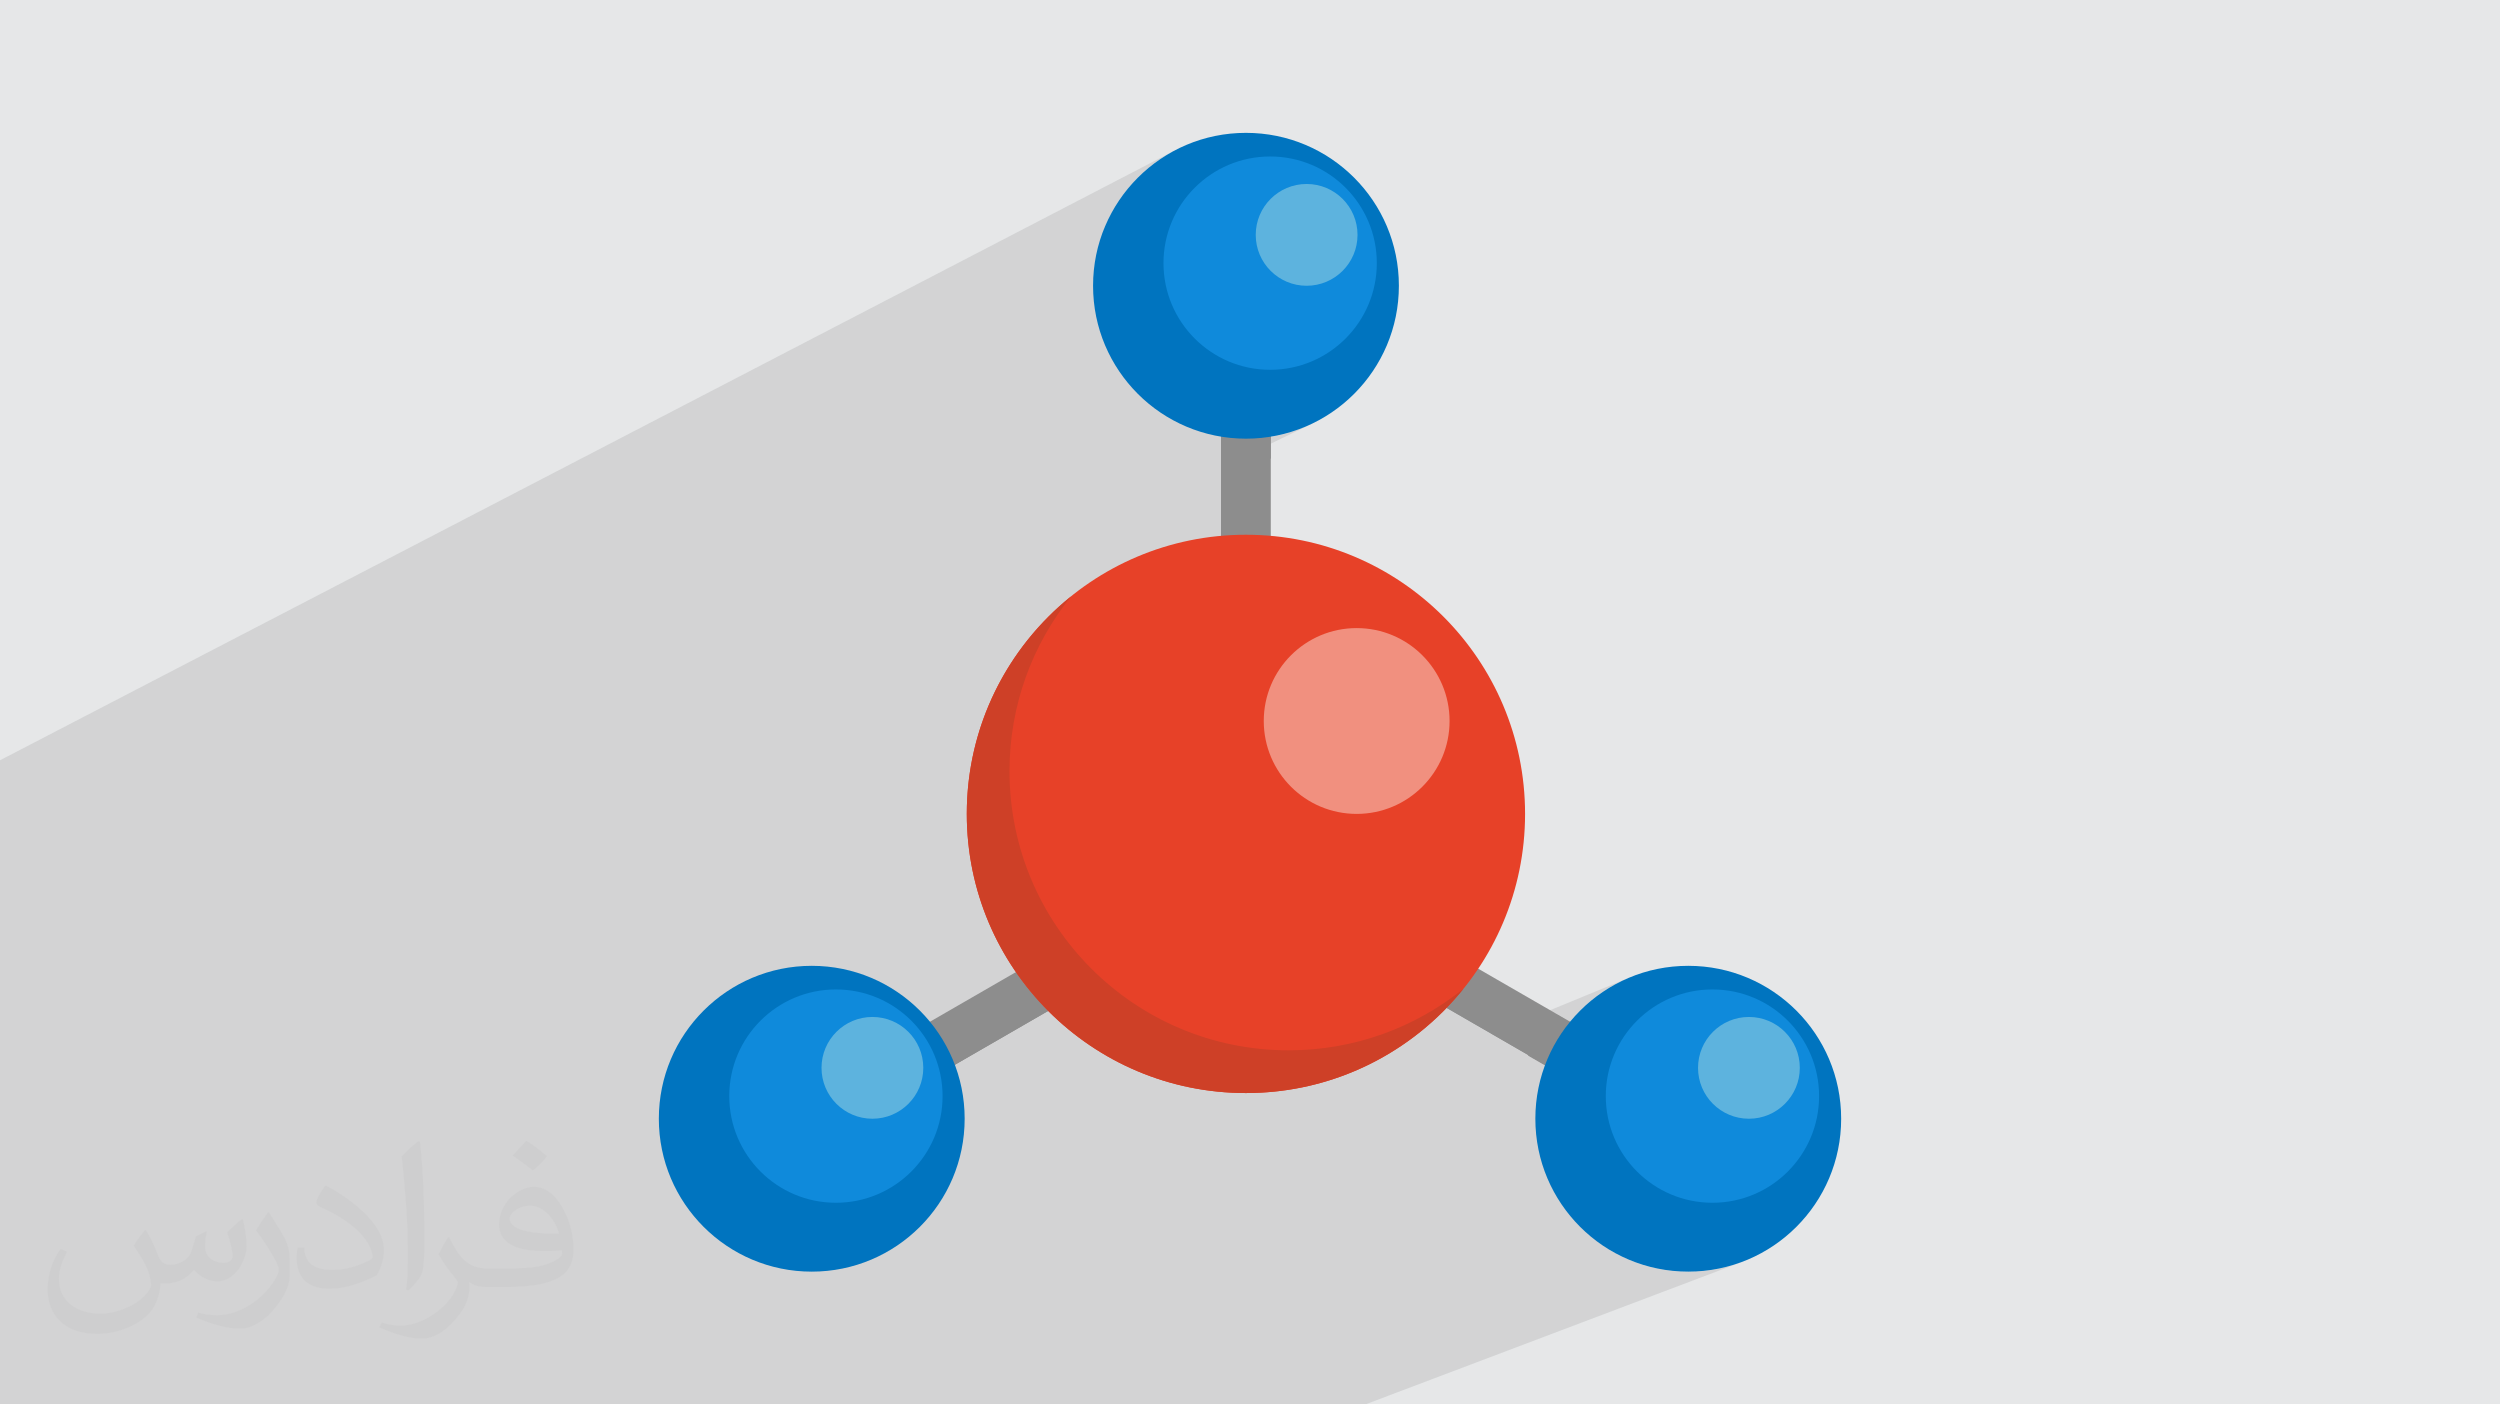 <?xml version="1.0" encoding="UTF-8"?>
<!DOCTYPE svg PUBLIC "-//W3C//DTD SVG 1.0//EN" "http://www.w3.org/TR/2001/REC-SVG-20010904/DTD/svg10.dtd">
<!-- Creator: CorelDRAW -->
<svg xmlns="http://www.w3.org/2000/svg" xml:space="preserve" width="94.192mm" height="52.917mm" version="1.0" style="shape-rendering:geometricPrecision; text-rendering:geometricPrecision; image-rendering:optimizeQuality; fill-rule:evenodd; clip-rule:evenodd"
viewBox="0 0 9404.92 5283.66"
 xmlns:xlink="http://www.w3.org/1999/xlink"
 xmlns:xodm="http://www.corel.com/coreldraw/odm/2003">
 <defs>
  <style type="text/css">
   <![CDATA[
    .fil9 {fill:#F1907F;fill-rule:nonzero}
    .fil7 {fill:#E74128;fill-rule:nonzero}
    .fil8 {fill:#CE4027;fill-rule:nonzero}
    .fil3 {fill:#8D8D8D;fill-rule:nonzero}
    .fil4 {fill:#0074BF;fill-rule:nonzero}
    .fil5 {fill:#0F8ADB;fill-rule:nonzero}
    .fil6 {fill:#5DB3DE;fill-rule:nonzero}
    .fil2 {fill:#373435;fill-opacity:0.031}
    .fil1 {fill:#2B2A29;fill-opacity:0.102}
    .fil0 {fill:#E6E7E8}
   ]]>
  </style>
 </defs>
 <g id="Layer_x0020_1">
  <polygon class="fil0" points="-0,0 9404.92,0 9404.92,5283.66 -0,5283.66 "/>
  <polygon class="fil1" points="119.29,5283.66 74.15,5283.66 37.58,5283.66 -0,5283.66 -0,5268.29 -0,5257.81 -0,5141.96 -0,5125.03 -0,5090.23 -0,4956.32 -0,4838.07 -0,4780.3 -0,4763.93 -0,4763.91 -0,4730.51 -0,4708.1 -0,4677.79 -0,4653.02 -0,4165.56 -0,4137.73 -0,4026.84 -0,3994.47 -0,3978.26 -0,3948.44 -0,3922.88 -0,3776.05 -0,3737.17 -0,3687.83 -0,3687.81 -0,3561.49 -0,3541.05 -0,3521.85 -0,3272.99 -0,3171.17 -0,3168.74 -0,3041.24 -0,2997.89 -0,2860.14 4413.1,569.23 4389.01,583.08 4365.67,598.04 4343.11,614.08 4321.39,631.15 4300.51,649.24 4280.54,668.29 4261.49,688.27 4243.41,709.14 4226.33,730.87 4210.3,753.42 4195.34,776.76 4181.49,800.85 4168.79,825.65 4157.27,851.13 4153.74,860.08 4586.99,637.1 4604.29,628.24 4622.06,620.2 4640.28,613.02 4658.93,606.71 4677.97,601.31 4697.38,596.83 4717.14,593.3 4737.22,590.75 4757.6,589.2 4778.25,588.68 4798.89,589.2 4819.27,590.75 4839.35,593.3 4859.11,596.83 4878.52,601.31 4897.57,606.71 4916.21,613.02 4934.43,620.2 4952.2,628.24 4969.51,637.1 4986.31,646.76 5002.59,657.2 5018.32,668.38 5033.48,680.29 5048.04,692.9 5061.98,706.18 5075.27,720.12 5087.88,734.67 5099.79,749.82 5110.97,765.56 5121.42,781.84 5131.07,798.64 5139.94,815.93 5147.98,833.71 5155.16,851.93 5161.47,870.57 5166.88,889.61 5171.35,909.02 5174.89,928.77 5177.44,948.85 5178.99,969.23 5179.51,989.88 5178.99,1010.53 5177.44,1030.91 5174.89,1050.99 5171.35,1070.75 5166.88,1090.16 5161.47,1109.2 5155.16,1127.84 5147.98,1146.06 5139.94,1163.84 5131.07,1181.14 5121.42,1197.95 5110.97,1214.22 5099.79,1229.96 5087.88,1245.11 5075.27,1259.67 5061.98,1273.61 5048.04,1286.9 5033.48,1299.51 5018.32,1311.42 5002.59,1322.61 4986.31,1333.05 4969.51,1342.71 4952.2,1351.57 4593.66,1527.11 4593.66,1642.57 4599.7,1643.65 4628.48,1647.32 4657.7,1649.53 4687.3,1650.28 4716.91,1649.53 4746.12,1647.32 4774.92,1643.65 4803.25,1638.59 4831.08,1632.17 4858.37,1624.42 4885.1,1615.37 4911.23,1605.07 4936.72,1593.55 4651.11,1731.52 4651.72,1731.56 4663.54,1732.18 4675.42,1732.55 4687.36,1732.68 4699.24,1732.55 4711.06,1732.18 4722.83,1731.56 4734.54,1730.7 4746.18,1729.62 4757.75,1728.31 4769.23,1726.78 4780.62,1725.04 4593.66,1815.06 4593.66,2562.43 4952.18,2397.33 4967.67,2390.33 4983.54,2384.07 4999.77,2378.58 5016.36,2373.87 5033.27,2369.96 5050.47,2366.89 5067.97,2364.67 5085.72,2363.32 5103.7,2362.86 5121.69,2363.32 5139.44,2364.67 5156.93,2366.89 5174.15,2369.96 5191.05,2373.87 5207.64,2378.58 5223.88,2384.07 5239.76,2390.33 5255.23,2397.33 5270.31,2405.06 5284.95,2413.48 5299.13,2422.56 5312.83,2432.31 5326.04,2442.68 5338.72,2453.68 5350.86,2465.25 5362.43,2477.39 5373.42,2490.07 5383.8,2503.28 5393.54,2516.98 5402.63,2531.16 5411.05,2545.8 5418.78,2560.87 5425.78,2576.35 5432.04,2592.23 5437.53,2608.47 5442.24,2625.06 5446.14,2641.96 5449.22,2659.17 5451.44,2676.67 5452.78,2694.42 5453.24,2712.4 5452.78,2730.39 5451.44,2748.14 5449.22,2765.62 5446.14,2782.84 5442.24,2799.74 5437.53,2816.33 5432.04,2832.57 5425.78,2848.44 5418.78,2863.91 5411.05,2878.99 5402.63,2893.62 5393.54,2907.8 5383.8,2921.51 5373.42,2934.71 5362.43,2947.39 5350.86,2959.52 5338.72,2971.09 5326.04,2982.08 5312.83,2992.45 5299.13,3002.19 5284.95,3011.28 5270.31,3019.7 5255.23,3027.42 5239.76,3034.42 4033.65,3564.21 4037.52,3569.14 4070.53,3607.24 4084.62,3622.02 4453.52,3460.81 4474.13,3496.47 4148.6,3684.4 4171.41,3704.17 5024.19,3334.43 4951.24,3460.87 4951.38,3460.81 4930.77,3496.47 5396.22,3765.19 5505.56,3719.56 5487.22,3741.74 5468.29,3763.39 5448.78,3784.52 5441.91,3791.57 5612.83,3890.25 6127.28,3678.6 6101.8,3690.11 6077,3702.82 6052.91,3716.67 6029.57,3731.63 6007.02,3747.68 5985.29,3764.75 5964.41,3782.83 5944.44,3801.87 5925.39,3821.85 5907.31,3842.73 5890.23,3864.46 5874.2,3887.02 5859.23,3910.35 5846.18,3933.07 6285.92,3753.8 6304.15,3746.62 6322.79,3740.31 6341.83,3734.91 6361.24,3730.42 6380.99,3726.9 6401.07,3724.34 6421.45,3722.79 6442.1,3722.27 6462.75,3722.79 6483.12,3724.34 6503.2,3726.9 6522.96,3730.42 6542.38,3734.91 6561.42,3740.31 6580.06,3746.62 6598.28,3753.8 6616.05,3761.83 6633.35,3770.69 6650.15,3780.36 6666.44,3790.79 6682.16,3801.97 6697.32,3813.89 6711.88,3826.5 6725.82,3839.79 6739.1,3853.72 6751.72,3868.27 6763.62,3883.43 6774.81,3899.17 6785.25,3915.44 6794.91,3932.25 6803.77,3949.55 6811.81,3967.32 6819,3985.55 6825.3,4004.19 6830.71,4023.24 6835.19,4042.65 6838.72,4062.41 6841.27,4082.5 6842.82,4102.88 6843.34,4123.53 6842.82,4144.17 6841.27,4164.55 6838.72,4184.61 6835.19,4204.37 6830.71,4223.78 6825.3,4242.82 6819,4261.46 6811.81,4279.67 6803.77,4297.44 6794.91,4314.75 6785.25,4331.54 6774.81,4347.83 6763.62,4363.55 6751.72,4378.71 6739.1,4393.27 6725.82,4407.21 6711.88,4420.49 6697.32,4433.1 6682.16,4445.01 6666.44,4456.2 6650.15,4466.64 6633.35,4476.29 6616.05,4485.16 6598.28,4493.2 6580.06,4500.38 6055.54,4702.11 6077,4714.44 6101.8,4727.14 6127.28,4738.67 6153.4,4748.97 6180.13,4758.01 6207.43,4765.75 6235.27,4772.19 6263.6,4777.24 6292.38,4780.9 6321.6,4783.12 6351.2,4783.87 6380.8,4783.12 6410.02,4780.9 6438.8,4777.24 6467.13,4772.19 6494.96,4765.75 6522.25,4758.01 6548.98,4748.97 5135.58,5283.66 5033.77,5283.66 4543.44,5283.66 3882.92,5283.66 3873.03,5283.66 3839.52,5283.66 3217.76,5283.66 3094.65,5283.66 3090.78,5283.66 3084.82,5283.66 3084.78,5283.66 2924.14,5283.66 2603.83,5283.66 2533.08,5283.66 2529.26,5283.66 2523.52,5283.66 2283.11,5283.66 2226.01,5283.66 2062.47,5283.66 2062.31,5283.66 1963.47,5283.66 1869.82,5283.66 1855.48,5283.66 1852.63,5283.66 1757.45,5283.66 1664.12,5283.66 1425.81,5283.66 843.41,5283.66 819.07,5283.66 782.43,5283.66 776.28,5283.66 776.23,5283.66 721.35,5283.66 692.88,5283.66 692.79,5283.66 528.4,5283.66 372.44,5283.66 282.04,5283.66 265.21,5283.66 199.87,5283.66 "/>
  <path class="fil2" d="M548.54 4627.69c17.95,27.21 29.6,53.36 40.96,82.43 8.45,16.91 12.93,48.09 52.57,48.09 11.61,0 28.28,-3.42 43.06,-11.61 16.63,-8.73 29.32,-21.94 35.94,-42l15.85 -53.36 38.57 -19.02 2.64 2.64c-5.27,20.09 -6.59,39.36 -6.59,54.43 0,44.63 38.57,61.56 69.22,61.56 17.95,0 34.09,-8.73 34.09,-25.11 0,-21.13 -8.98,-57.06 -20.62,-89.29 17.95,-17.95 35.94,-35.94 56.53,-50.47l3.17 1.6c8.98,38.04 14,75.56 14,100.66 0,24.57 -10.83,51.79 -19.81,69.49 -18.49,34.87 -51.25,62.62 -90.87,62.62 -30.1,0 -63.65,-15.07 -86.66,-43.06l-1.32 0c-21.66,26.96 -55.22,51.25 -108.86,51.25l-16.63 0c-2.64,35.41 -10.29,60.49 -21.94,82.95 -31.95,62.34 -126.81,106.47 -216.1,106.47 -124.17,0 -186.51,-71.59 -186.51,-166.96 0,-58.91 19.27,-113.6 48.88,-152.42l24.29 10.04c-18.49,35.41 -30.91,68.68 -30.91,101.45 0,89.29 72.66,131.83 156.4,131.83 77.68,0 173.83,-49.41 191.28,-106.72 -6.59,-62.62 -30.1,-91.93 -66.04,-148.99 10.83,-19.02 24.83,-38.04 42.28,-58.38l3.17 0 0 0 0 0 -0.02 -0.09zm1432.13 -336.04c26.15,16.39 51.79,35.66 76.87,57.85 -14,19.81 -31.45,37.79 -53.11,53.64 -25.11,-20.34 -50.19,-37.79 -75.84,-56.27 17.42,-19.55 34.62,-38.29 52.04,-55.22l0 0 0 0 0 0 0 0 0 0 0.03 0zm13.47 244.11c-42.28,0 -76.87,27.75 -76.87,48.34 0,44.13 84.53,57.85 185.72,57.31 -12.68,-51.79 -57.06,-105.68 -108.86,-105.68l0.01 0.03zm-94.86 236.19c54.96,0 103.04,-1.6 139.74,-10.83 40.96,-10.29 75.56,-30.91 75.56,-45.17 0,-3.7 0,-8.19 -1.32,-11.89 -22.98,2.11 -49.41,2.11 -72.38,2.11 -74.49,0 -131.55,-16.91 -154.02,-58.66 -5.55,-11.61 -9.51,-24.57 -9.51,-39.36 0,-40.43 17.42,-79.79 48.09,-107 25.61,-22.45 53.89,-36.44 82.67,-36.44 52.04,0 93.51,41.75 122.57,107.54 15.85,35.94 26.68,77.4 26.68,129.72 0,34.87 -9.51,64.19 -31.17,85.85 -40.43,39.11 -114.92,53.89 -229.04,53.89l-51.79 0 0 0 -13.47 0c-28.28,0 -48.62,-5.02 -64.72,-17.42l-2.64 0c0.79,6.59 1.32,12.93 1.32,19.02 0,25.61 -8.45,58.38 -25.61,84.53 -50.72,75.3 -105.68,108.04 -153.24,108.04 -48.09,0 -107,-18.49 -160.11,-42.54l9.51 -18.49c17.17,7.13 40.96,11.89 73.7,11.89 85.85,0 198.66,-82.43 212.66,-163 -3.17,-6.59 -8.98,-15.32 -17.17,-24.57 -25.11,-29.85 -40.96,-54.68 -55.75,-80.83 12.68,-25.11 24.29,-45.17 35.13,-63.4l4.49 -0.53c36.72,74.77 69.99,117.55 144.23,117.55l11.61 0 0 0 53.89 0 0 0 0 0 0 0 0 0 0 0 0.09 0.01zm-371.98 79c6.34,-34.34 6.87,-72.91 6.87,-108.86l0 -53.36c0,-99.6 -12.68,-244.36 -22.98,-338.68 17.95,-19.27 43.06,-42 62.87,-57.31l5.81 1.6c13.47,118.62 16.63,256 16.63,383.06 0,33.3 -1.32,65.79 -4.49,89.55 -1.85,30.1 -19.27,52.83 -56.53,87.7l-8.19 -3.7zm-382.8 -157.19c1.85,46.77 24.83,83.49 105.15,83.49 49.93,0 92.19,-12.93 138.96,-35.13 8.45,-3.7 12.93,-8.73 12.93,-12.93 0,-29.32 -22.45,-68.15 -60.23,-103.55 -36.72,-33.3 -85.34,-62.62 -130.76,-82.18 -15.6,-6.59 -20.62,-13.47 -20.62,-20.09 0,-13.47 17.95,-41.75 32.77,-62.09l5.02 -0.53c52.04,27.21 110.17,67.64 153.24,112.53 39.11,41.47 63.4,83.49 63.4,129.19 0,33.81 -10.29,65.51 -26.96,95.11 -57.06,28.79 -117.83,50.72 -178.06,50.72 -73.17,0 -123.1,-34.34 -123.1,-114.92 0,-8.73 0,-22.19 3.17,-39.64l25.11 0 0 0 0 0 0 0 0 0 0 0 -0.02 0zm-132.37 -132.9l45.45 73.45c16.63,27.21 32.23,56.81 32.23,103.55l0 59.7c0,48.34 -30.91,100.13 -80.83,151.38 -39.11,34.62 -73.7,49.41 -105.68,49.41 -47.55,0 -101.98,-14.79 -164.85,-41.75l7.13 -18.49c19.81,5.27 42.79,9.77 71.06,9.77 90.36,-0.53 182.8,-66.57 225.08,-147.15 5.02,-9.26 6.87,-17.95 6.87,-24.04 0,-9.26 -5.02,-19.55 -8.98,-28.79 -22.98,-43.31 -48.62,-82.95 -76.87,-119.68 14.79,-23.25 29.6,-45.7 45.7,-67.9l3.7 0.53 0 0 0 0 0 0 0 0 0 0 -0.02 0.01z"/>
  <polygon class="fil3" points="4780.62,1425.81 4780.62,2661.33 4593.66,2661.33 4593.66,1425.81 "/>
  <polygon class="fil3" points="4634.78,2661.33 4593.61,2661.33 4593.61,1425.81 4634.78,1425.81 "/>
  <polygon class="fil3" points="6094.33,3952.2 6000.7,4114.21 5748.44,3968.64 4930.71,3496.47 5024.19,3334.43 5855.12,3813.97 "/>
  <polygon class="fil3" points="6021.35,4078.52 6000.75,4114.21 4930.77,3496.47 4951.38,3460.81 "/>
  <polygon class="fil3" points="4474.19,3496.47 4074.08,3727.52 3404.22,4114.21 3310.53,3952.2 3981.4,3564.84 4380.69,3334.43 "/>
  <polygon class="fil3" points="4453.52,3460.81 4474.13,3496.47 3404.13,4114.21 3383.55,4078.52 "/>
  <path class="fil3" d="M4780.62 1482.47l0 242.57c-30.24,4.92 -61.56,7.64 -93.26,7.64 -31.92,0 -63.24,-2.72 -93.71,-7.64l0 -242.57 186.97 0z"/>
  <path class="fil4" d="M5262.55 1075.03c0,317.67 -257.51,575.25 -575.25,575.25 -317.73,0 -575.24,-257.58 -575.24,-575.25 0,-317.67 257.51,-575.24 575.24,-575.24 317.74,0 575.25,257.57 575.25,575.24z"/>
  <path class="fil5" d="M5179.51 989.88c0,221.59 -179.67,401.26 -401.26,401.26 -221.59,0 -401.25,-179.67 -401.25,-401.26 0,-221.59 179.66,-401.2 401.25,-401.2 221.59,0 401.26,179.61 401.26,401.2z"/>
  <path class="fil6" d="M5106.96 883.57c0,105.71 -85.76,191.46 -191.46,191.46 -105.71,0 -191.46,-85.75 -191.46,-191.46 0,-105.71 85.75,-191.46 191.46,-191.46 105.7,0 191.46,85.75 191.46,191.46z"/>
  <path class="fil4" d="M3629.01 4208.62c0,317.74 -257.58,575.25 -575.23,575.25 -317.72,0 -575.26,-257.51 -575.26,-575.25 0,-317.67 257.54,-575.23 575.26,-575.23 317.65,0 575.23,257.56 575.23,575.23z"/>
  <path class="fil5" d="M3545.93 4123.53c0,221.53 -179.66,401.2 -401.25,401.2 -221.59,0 -401.23,-179.67 -401.23,-401.2 0,-221.64 179.64,-401.25 401.23,-401.25 221.59,0 401.25,179.61 401.25,401.25z"/>
  <path class="fil6" d="M3473.39 4017.18c0,105.75 -85.71,191.44 -191.46,191.44 -105.69,0 -191.41,-85.69 -191.41,-191.44 0,-105.73 85.72,-191.42 191.41,-191.42 105.75,0 191.46,85.69 191.46,191.42z"/>
  <path class="fil3" d="M6094.39 3954.74l-93.7 162.08 -252.22 -145.64c26.79,-57.46 62.98,-109.56 106.69,-154.62l239.23 138.17z"/>
  <path class="fil4" d="M6926.39 4208.62c0,317.74 -257.52,575.25 -575.19,575.25 -317.72,0 -575.25,-257.51 -575.25,-575.25 0,-317.67 257.53,-575.23 575.25,-575.23 317.67,0 575.19,257.56 575.19,575.23z"/>
  <path class="fil5" d="M6843.34 4123.53c0,221.53 -179.65,401.2 -401.24,401.2 -221.59,0 -401.2,-179.67 -401.2,-401.2 0,-221.64 179.61,-401.25 401.2,-401.25 221.59,0 401.24,179.61 401.24,401.25z"/>
  <path class="fil6" d="M6770.81 4017.18c0,105.75 -85.7,191.44 -191.42,191.44 -105.75,0 -191.44,-85.69 -191.44,-191.44 0,-105.73 85.69,-191.42 191.44,-191.42 105.72,0 191.42,85.69 191.42,191.42z"/>
  <path class="fil7" d="M5737.26 3061.87c0,579.95 -470.18,1050.13 -1050.13,1050.13 -579.99,0 -1050.13,-470.18 -1050.13,-1050.13 0,-579.99 470.14,-1050.17 1050.13,-1050.17 579.95,0 1050.13,470.18 1050.13,1050.17z"/>
  <path class="fil8" d="M4847.87 3951.28c-580,0 -1050.15,-470.14 -1050.15,-1050.13 0,-249.07 86.88,-477.7 231.72,-657.68 -239.21,192.49 -392.44,487.49 -392.44,818.41 0,579.95 470.14,1050.13 1050.13,1050.13 330.94,0 625.94,-153.21 818.43,-392.45 -180.05,144.83 -408.67,231.72 -657.69,231.72z"/>
  <path class="fil9" d="M5453.24 2712.4c0,193.02 -156.51,349.47 -349.54,349.47 -193.03,0 -349.47,-156.45 -349.47,-349.47 0,-193.03 156.44,-349.54 349.47,-349.54 193.03,0 349.54,156.51 349.54,349.54z"/>
 </g>
</svg>
